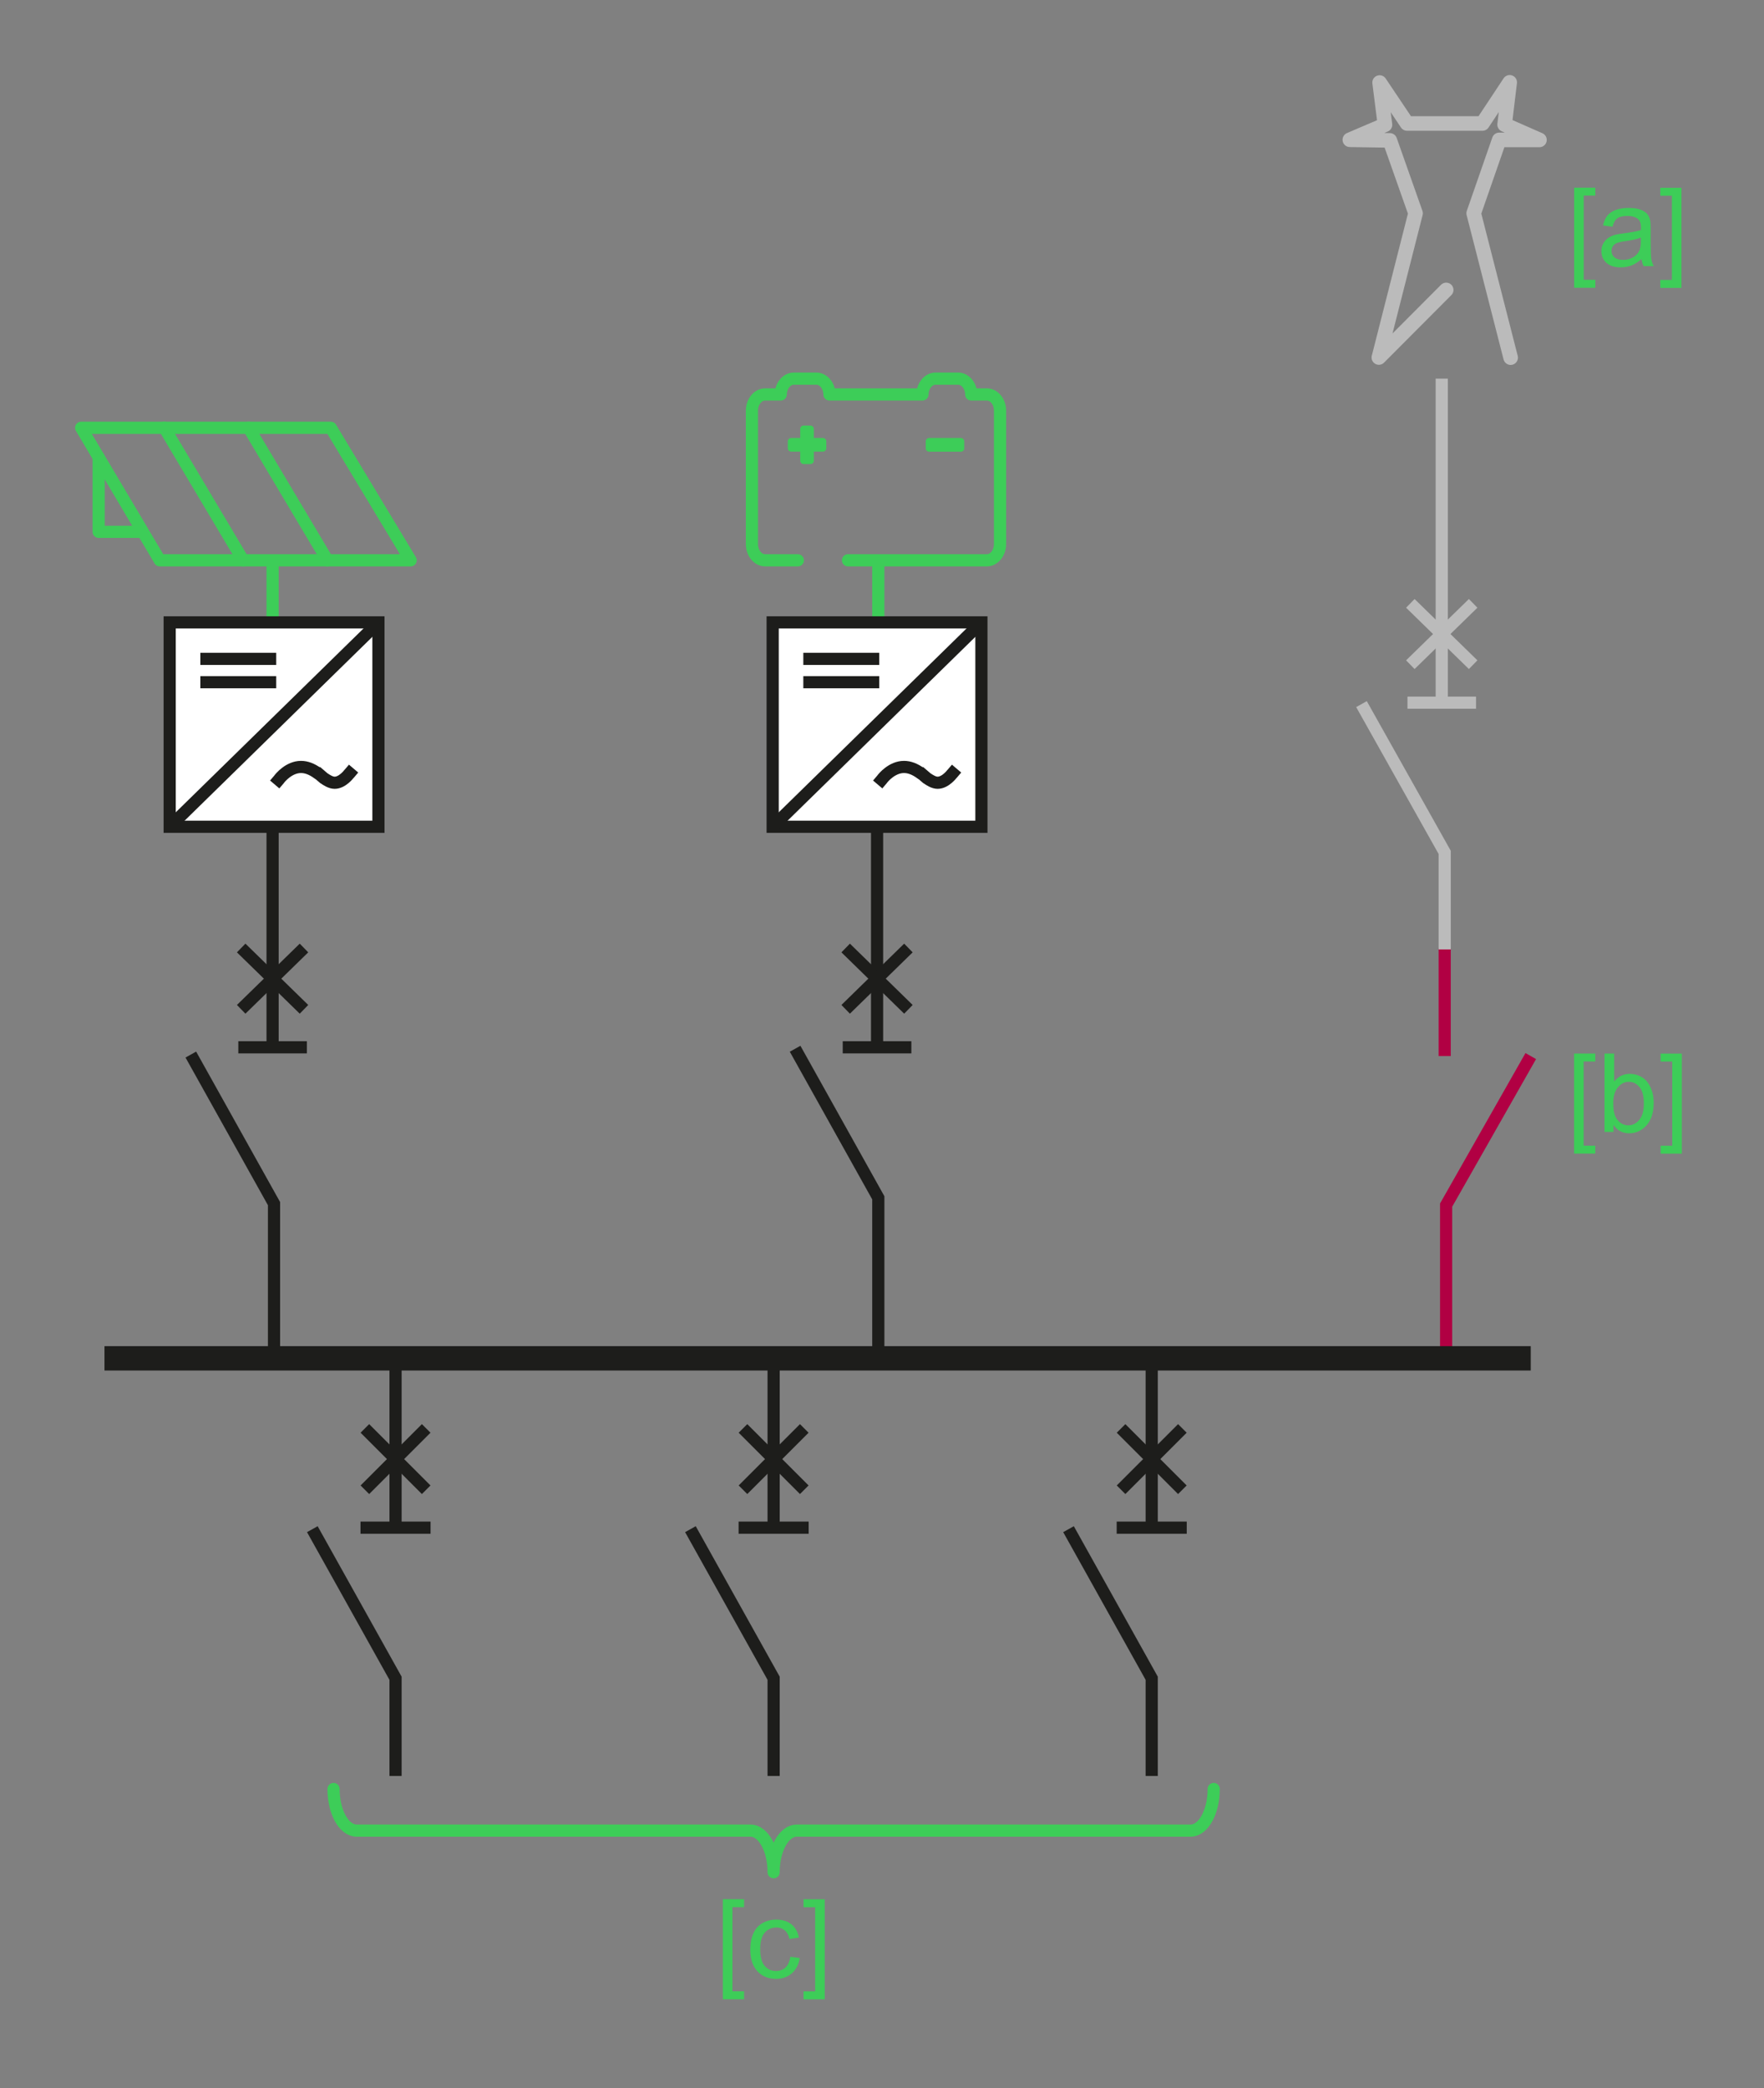 <?xml version="1.0" encoding="utf-8"?>
<!-- Generator: Adobe Illustrator 26.5.0, SVG Export Plug-In . SVG Version: 6.00 Build 0)  -->
<svg version="1.1" id="Calque_1" xmlns="http://www.w3.org/2000/svg" xmlns:xlink="http://www.w3.org/1999/xlink" x="0px" y="0px"
	 width="257.82px" height="305.08px" viewBox="0 0 257.82 305.08" style="enable-background:new 0 0 257.82 305.08;"
	 xml:space="preserve">
<rect x="0" y="0" width="257.82" height="305.08" fill="#808080" stroke="none"/>
<style type="text/css">
	.st0{fill:none;stroke:#1D1D1B;stroke-width:1.778;stroke-miterlimit:8;}
	.st1{fill:none;stroke:#B10043;stroke-width:1.778;stroke-miterlimit:8;}
	.st2{fill:none;stroke:#3DCD58;stroke-width:1.779;stroke-linecap:round;}
	.st3{fill:none;stroke:#BBBBBB;stroke-width:2.133;stroke-linecap:round;stroke-linejoin:round;stroke-miterlimit:10;}
	.st4{fill:none;stroke:#1D1D1B;stroke-width:3.558;stroke-miterlimit:3.864;}
	.st5{fill:#3DCD58;}
	.st6{fill:none;stroke:#BBBBBB;stroke-width:1.778;stroke-miterlimit:8;}
	.st7{fill-rule:evenodd;clip-rule:evenodd;fill:#3DCD58;}
	.st8{fill:none;stroke:#3DCD58;stroke-width:1.779;stroke-linecap:round;stroke-linejoin:round;stroke-miterlimit:3.864;}
	.st9{fill:none;stroke:#3DCD58;stroke-width:1.778;stroke-linecap:round;stroke-linejoin:round;stroke-miterlimit:10;}
	.st10{fill:#FFFFFF;stroke:#1D1D1B;stroke-width:1.778;stroke-miterlimit:8;}
	.st11{fill:none;stroke:#3DCD58;stroke-width:1.778;stroke-linecap:round;stroke-linejoin:round;stroke-miterlimit:8;}
</style>
<polyline class="st0" points="40.05,198.45 40.05,175.85 27.89,154.07 "/>
<polyline class="st0" points="128.37,197.59 128.37,175 116.21,153.22 "/>
<polyline class="st1" points="211.36,198.66 211.36,176.06 223.73,154.29 "/>
<line class="st2" x1="39.84" y1="92.63" x2="39.84" y2="82.18"/>
<line class="st2" x1="128.37" y1="92.63" x2="128.37" y2="82.18"/>
<polyline class="st3" points="211.37,42.36 201.53,52.23 206.89,31.16 203.13,20.51 197.29,20.42 202.42,18.23 201.64,12.06 
	205.65,18.04 216.67,18.04 220.65,12.03 219.91,18.2 225,20.44 219.12,20.44 215.39,31.16 220.79,52.25 "/>
<line class="st4" x1="223.73" y1="198.45" x2="15.27" y2="198.45"/>
<g>
	<g>
		<g>
			<path class="st5" d="M230.06,168.55v-14.63h3.1v1.16h-1.7v12.3h1.7v1.16H230.06z"/>
			<path class="st5" d="M235.81,165.37h-1.3v-11.45h1.41v4.09c0.59-0.74,1.35-1.12,2.27-1.12c0.51,0,0.99,0.1,1.45,0.31
				c0.46,0.21,0.83,0.5,1.12,0.87c0.29,0.37,0.52,0.82,0.69,1.35c0.17,0.53,0.25,1.09,0.25,1.69c0,1.42-0.35,2.52-1.05,3.3
				c-0.7,0.78-1.55,1.16-2.53,1.16c-0.98,0-1.75-0.41-2.3-1.23V165.37z M235.79,161.16c0,1,0.14,1.71,0.41,2.16
				c0.44,0.72,1.04,1.09,1.8,1.09c0.61,0,1.15-0.27,1.59-0.8c0.45-0.53,0.67-1.33,0.67-2.39c0-1.08-0.21-1.88-0.64-2.4
				s-0.95-0.77-1.56-0.77c-0.61,0-1.15,0.27-1.59,0.8C236.02,159.38,235.79,160.15,235.79,161.16z"/>
			<path class="st5" d="M245.81,168.55h-3.1v-1.16h1.7v-12.3h-1.7v-1.16h3.1V168.55z"/>
		</g>
	</g>
</g>
<g>
	<g>
		<g>
			<path class="st5" d="M230.07,42.06V27.42h3.1v1.16h-1.7v12.3h1.7v1.16H230.07z"/>
			<path class="st5" d="M239.93,37.85c-0.52,0.44-1.02,0.76-1.5,0.94c-0.48,0.18-1,0.27-1.55,0.27c-0.91,0-1.61-0.22-2.1-0.67
				c-0.49-0.45-0.73-1.01-0.73-1.71c0-0.41,0.09-0.78,0.28-1.11c0.18-0.34,0.43-0.61,0.73-0.81c0.3-0.2,0.64-0.36,1.01-0.46
				c0.28-0.07,0.69-0.14,1.25-0.21c1.14-0.14,1.97-0.3,2.51-0.48c0-0.19,0.01-0.31,0.01-0.37c0-0.57-0.13-0.98-0.4-1.21
				c-0.36-0.32-0.89-0.48-1.6-0.48c-0.66,0-1.15,0.12-1.46,0.35c-0.32,0.23-0.55,0.64-0.7,1.23l-1.38-0.19
				c0.12-0.59,0.33-1.06,0.62-1.43c0.29-0.36,0.7-0.64,1.24-0.84c0.54-0.2,1.17-0.29,1.88-0.29c0.71,0,1.28,0.08,1.73,0.25
				c0.44,0.17,0.77,0.38,0.98,0.63c0.21,0.25,0.35,0.57,0.44,0.96c0.05,0.24,0.07,0.67,0.07,1.3v1.88c0,1.31,0.03,2.13,0.09,2.48
				c0.06,0.35,0.18,0.68,0.36,1h-1.47C240.06,38.59,239.97,38.24,239.93,37.85z M239.81,34.71c-0.51,0.21-1.28,0.39-2.3,0.53
				c-0.58,0.08-0.99,0.18-1.23,0.28c-0.24,0.1-0.42,0.26-0.55,0.46c-0.13,0.2-0.2,0.42-0.2,0.67c0,0.38,0.14,0.69,0.43,0.94
				c0.28,0.25,0.7,0.38,1.25,0.38c0.54,0,1.02-0.12,1.45-0.36c0.42-0.24,0.73-0.56,0.93-0.97c0.15-0.32,0.23-0.79,0.23-1.41V34.71z"
				/>
			<path class="st5" d="M245.76,42.06h-3.1v-1.16h1.7v-12.3h-1.7v-1.16h3.1V42.06z"/>
		</g>
	</g>
</g>
<line class="st0" x1="128.19" y1="153.01" x2="128.19" y2="118.23"/>
<line class="st6" x1="210.72" y1="102.66" x2="210.72" y2="55.32"/>
<line class="st0" x1="123.6" y1="147.46" x2="132.77" y2="138.5"/>
<line class="st0" x1="123.6" y1="138.5" x2="132.77" y2="147.46"/>
<line class="st0" x1="123.17" y1="153.01" x2="133.2" y2="153.01"/>
<line class="st1" x1="211.15" y1="138.5" x2="211.15" y2="154.29"/>
<polyline class="st6" points="211.15,138.71 211.15,124.53 198.99,102.87 "/>
<g>
	<line class="st0" x1="57.81" y1="223.19" x2="57.81" y2="198.66"/>
	<polyline class="st0" points="57.81,259.46 57.81,245.19 45.65,223.41 	"/>
	<line class="st0" x1="53.33" y1="217.65" x2="62.29" y2="208.69"/>
	<line class="st0" x1="53.33" y1="208.69" x2="62.29" y2="217.65"/>
	<line class="st0" x1="52.69" y1="223.19" x2="62.93" y2="223.19"/>
</g>
<line class="st0" x1="39.84" y1="153.01" x2="39.84" y2="118.23"/>
<line class="st0" x1="35.25" y1="147.46" x2="44.43" y2="138.5"/>
<line class="st0" x1="35.25" y1="138.5" x2="44.43" y2="147.46"/>
<line class="st0" x1="34.83" y1="153.01" x2="44.85" y2="153.01"/>
<g>
	<path class="st7" d="M116.96,62.67v1.32h-1.32c-0.28,0-0.5,0.22-0.5,0.5v1c0,0.28,0.23,0.49,0.5,0.49h1.32v1.32
		c0,0.28,0.22,0.5,0.49,0.5h1c0.28,0,0.5-0.22,0.5-0.5v-1.32h1.32c0.28,0,0.5-0.22,0.5-0.49v-1c0-0.28-0.22-0.5-0.5-0.5h-1.32v-1.32
		c0-0.27-0.23-0.5-0.5-0.5h-1C117.18,62.17,116.96,62.4,116.96,62.67"/>
	<path class="st8" d="M123.94,81.86h20.29c1.06,0,1.93-1.06,1.93-2.36V59.99c0-1.3-0.86-2.36-1.93-2.36h-2.28
		c-0.02-1.28-0.87-2.31-1.92-2.31h-3.29c-1.05,0-1.9,1.03-1.92,2.31h-1.52h-10.55h-1.52c-0.02-1.28-0.87-2.31-1.92-2.31h-3.28
		c-1.05,0-1.9,1.03-1.92,2.31h-2.28c-1.06,0-1.93,1.06-1.93,2.36V79.5c0,1.3,0.87,2.36,1.93,2.36h4.78"/>
	<path class="st7" d="M140.44,65.99c0.28,0,0.49-0.22,0.49-0.5v-1c0-0.28-0.22-0.5-0.49-0.5h-4.64c-0.28,0-0.5,0.22-0.5,0.5v1
		c0,0.28,0.22,0.5,0.5,0.5H140.44z"/>
</g>
<line class="st6" x1="206.13" y1="97.11" x2="215.31" y2="88.15"/>
<line class="st6" x1="206.13" y1="88.15" x2="215.31" y2="97.11"/>
<line class="st6" x1="205.71" y1="102.66" x2="215.73" y2="102.66"/>
<g>
	<polyline class="st0" points="113.07,259.46 113.07,245.19 100.91,223.41 	"/>
	<line class="st0" x1="113.07" y1="223.19" x2="113.07" y2="198.66"/>
	<line class="st0" x1="108.59" y1="217.65" x2="117.55" y2="208.69"/>
	<line class="st0" x1="108.59" y1="208.69" x2="117.55" y2="217.65"/>
	<line class="st0" x1="107.95" y1="223.19" x2="118.19" y2="223.19"/>
</g>
<g>
	<polyline class="st0" points="168.33,259.46 168.33,245.19 156.17,223.41 	"/>
	<line class="st0" x1="168.33" y1="223.19" x2="168.33" y2="198.66"/>
	<line class="st0" x1="163.85" y1="217.65" x2="172.81" y2="208.69"/>
	<line class="st0" x1="163.85" y1="208.69" x2="172.81" y2="217.65"/>
	<line class="st0" x1="163.21" y1="223.19" x2="173.45" y2="223.19"/>
</g>
<g>
	<path class="st5" d="M105.65,292.1v-14.63h3.1v1.16h-1.7v12.3h1.7v1.16H105.65z"/>
	<path class="st5" d="M115.51,285.88l1.38,0.18c-0.15,0.95-0.54,1.7-1.16,2.24c-0.62,0.54-1.39,0.81-2.29,0.81
		c-1.14,0-2.05-0.37-2.74-1.11c-0.69-0.74-1.04-1.81-1.04-3.19c0-0.9,0.15-1.68,0.45-2.35s0.75-1.18,1.36-1.51
		c0.61-0.34,1.27-0.5,1.98-0.5c0.9,0,1.64,0.23,2.21,0.68c0.57,0.46,0.94,1.1,1.1,1.94l-1.37,0.21c-0.13-0.56-0.36-0.98-0.69-1.26
		c-0.33-0.28-0.73-0.42-1.2-0.42c-0.71,0-1.28,0.25-1.73,0.76c-0.44,0.51-0.66,1.31-0.66,2.41c0,1.11,0.21,1.92,0.64,2.43
		c0.43,0.5,0.98,0.76,1.67,0.76c0.55,0,1.01-0.17,1.38-0.51C115.18,287.1,115.41,286.58,115.51,285.88z"/>
	<path class="st5" d="M120.54,292.1h-3.1v-1.16h1.7v-12.3h-1.7v-1.16h3.1V292.1z"/>
</g>
<path class="st9" d="M177.39,261.37c0,3.36-1.51,6.08-3.38,6.08h-57.56c-1.87,0-3.38,2.72-3.38,6.08c0-3.36-1.51-6.08-3.38-6.08
	H52.13c-1.87,0-3.38-2.72-3.38-6.08"/>
<g>
	<g>
		<polygon class="st10" points="112.93,90.93 143.44,90.93 143.44,120.79 112.93,120.79 112.93,90.93 		"/>
		<g>
			<line class="st10" x1="143.44" y1="90.93" x2="112.93" y2="120.79"/>
			<g>
				<line class="st10" x1="117.41" y1="96.26" x2="128.51" y2="96.26"/>
				<g>
					<line class="st10" x1="117.41" y1="99.67" x2="128.51" y2="99.67"/>
					<g>
						<path class="st10" d="M139.81,112.29l-0.62,0.73c-0.06,0.06-0.06,0.06-0.06,0.06s-0.96,1.28-2.09,1.28
							c-0.56,0-1.13-0.37-1.58-0.67l-0.85-0.73c-0.06,0-0.06,0-0.06,0c-0.85-0.61-1.64-0.91-2.43-0.91c-1.75,0-3.05,1.58-3.22,1.83
							l-0.62,0.73"/>
					</g>
				</g>
			</g>
		</g>
	</g>
</g>
<g>
	<g>
		<polygon class="st10" points="24.8,90.93 55.31,90.93 55.31,120.79 24.8,120.79 24.8,90.93 		"/>
		<g>
			<line class="st10" x1="55.31" y1="90.93" x2="24.8" y2="120.79"/>
			<g>
				<line class="st10" x1="29.28" y1="96.26" x2="40.37" y2="96.26"/>
				<g>
					<line class="st10" x1="29.28" y1="99.67" x2="40.37" y2="99.67"/>
					<g>
						<path class="st10" d="M51.68,112.29l-0.62,0.73C51,113.08,51,113.08,51,113.08s-0.96,1.28-2.09,1.28
							c-0.56,0-1.13-0.37-1.58-0.67l-0.85-0.73c-0.06,0-0.06,0-0.06,0c-0.85-0.61-1.64-0.91-2.43-0.91c-1.75,0-3.05,1.58-3.22,1.83
							l-0.62,0.73"/>
					</g>
				</g>
			</g>
		</g>
	</g>
</g>
<g>
	<line class="st11" x1="36.34" y1="62.5" x2="47.86" y2="81.86"/>
	<g>
		<line class="st11" x1="24.02" y1="62.5" x2="35.54" y2="81.86"/>
		<g>
			<polygon class="st11" points="11.86,62.5 23.35,81.86 60.02,81.86 48.35,62.5 11.86,62.5 11.86,62.5 			"/>
			<g>
				<g>
					<polyline class="st11" points="14.42,66.81 14.42,77.7 14.42,77.7 20.82,77.7 					"/>
				</g>
			</g>
		</g>
	</g>
</g>
</svg>
